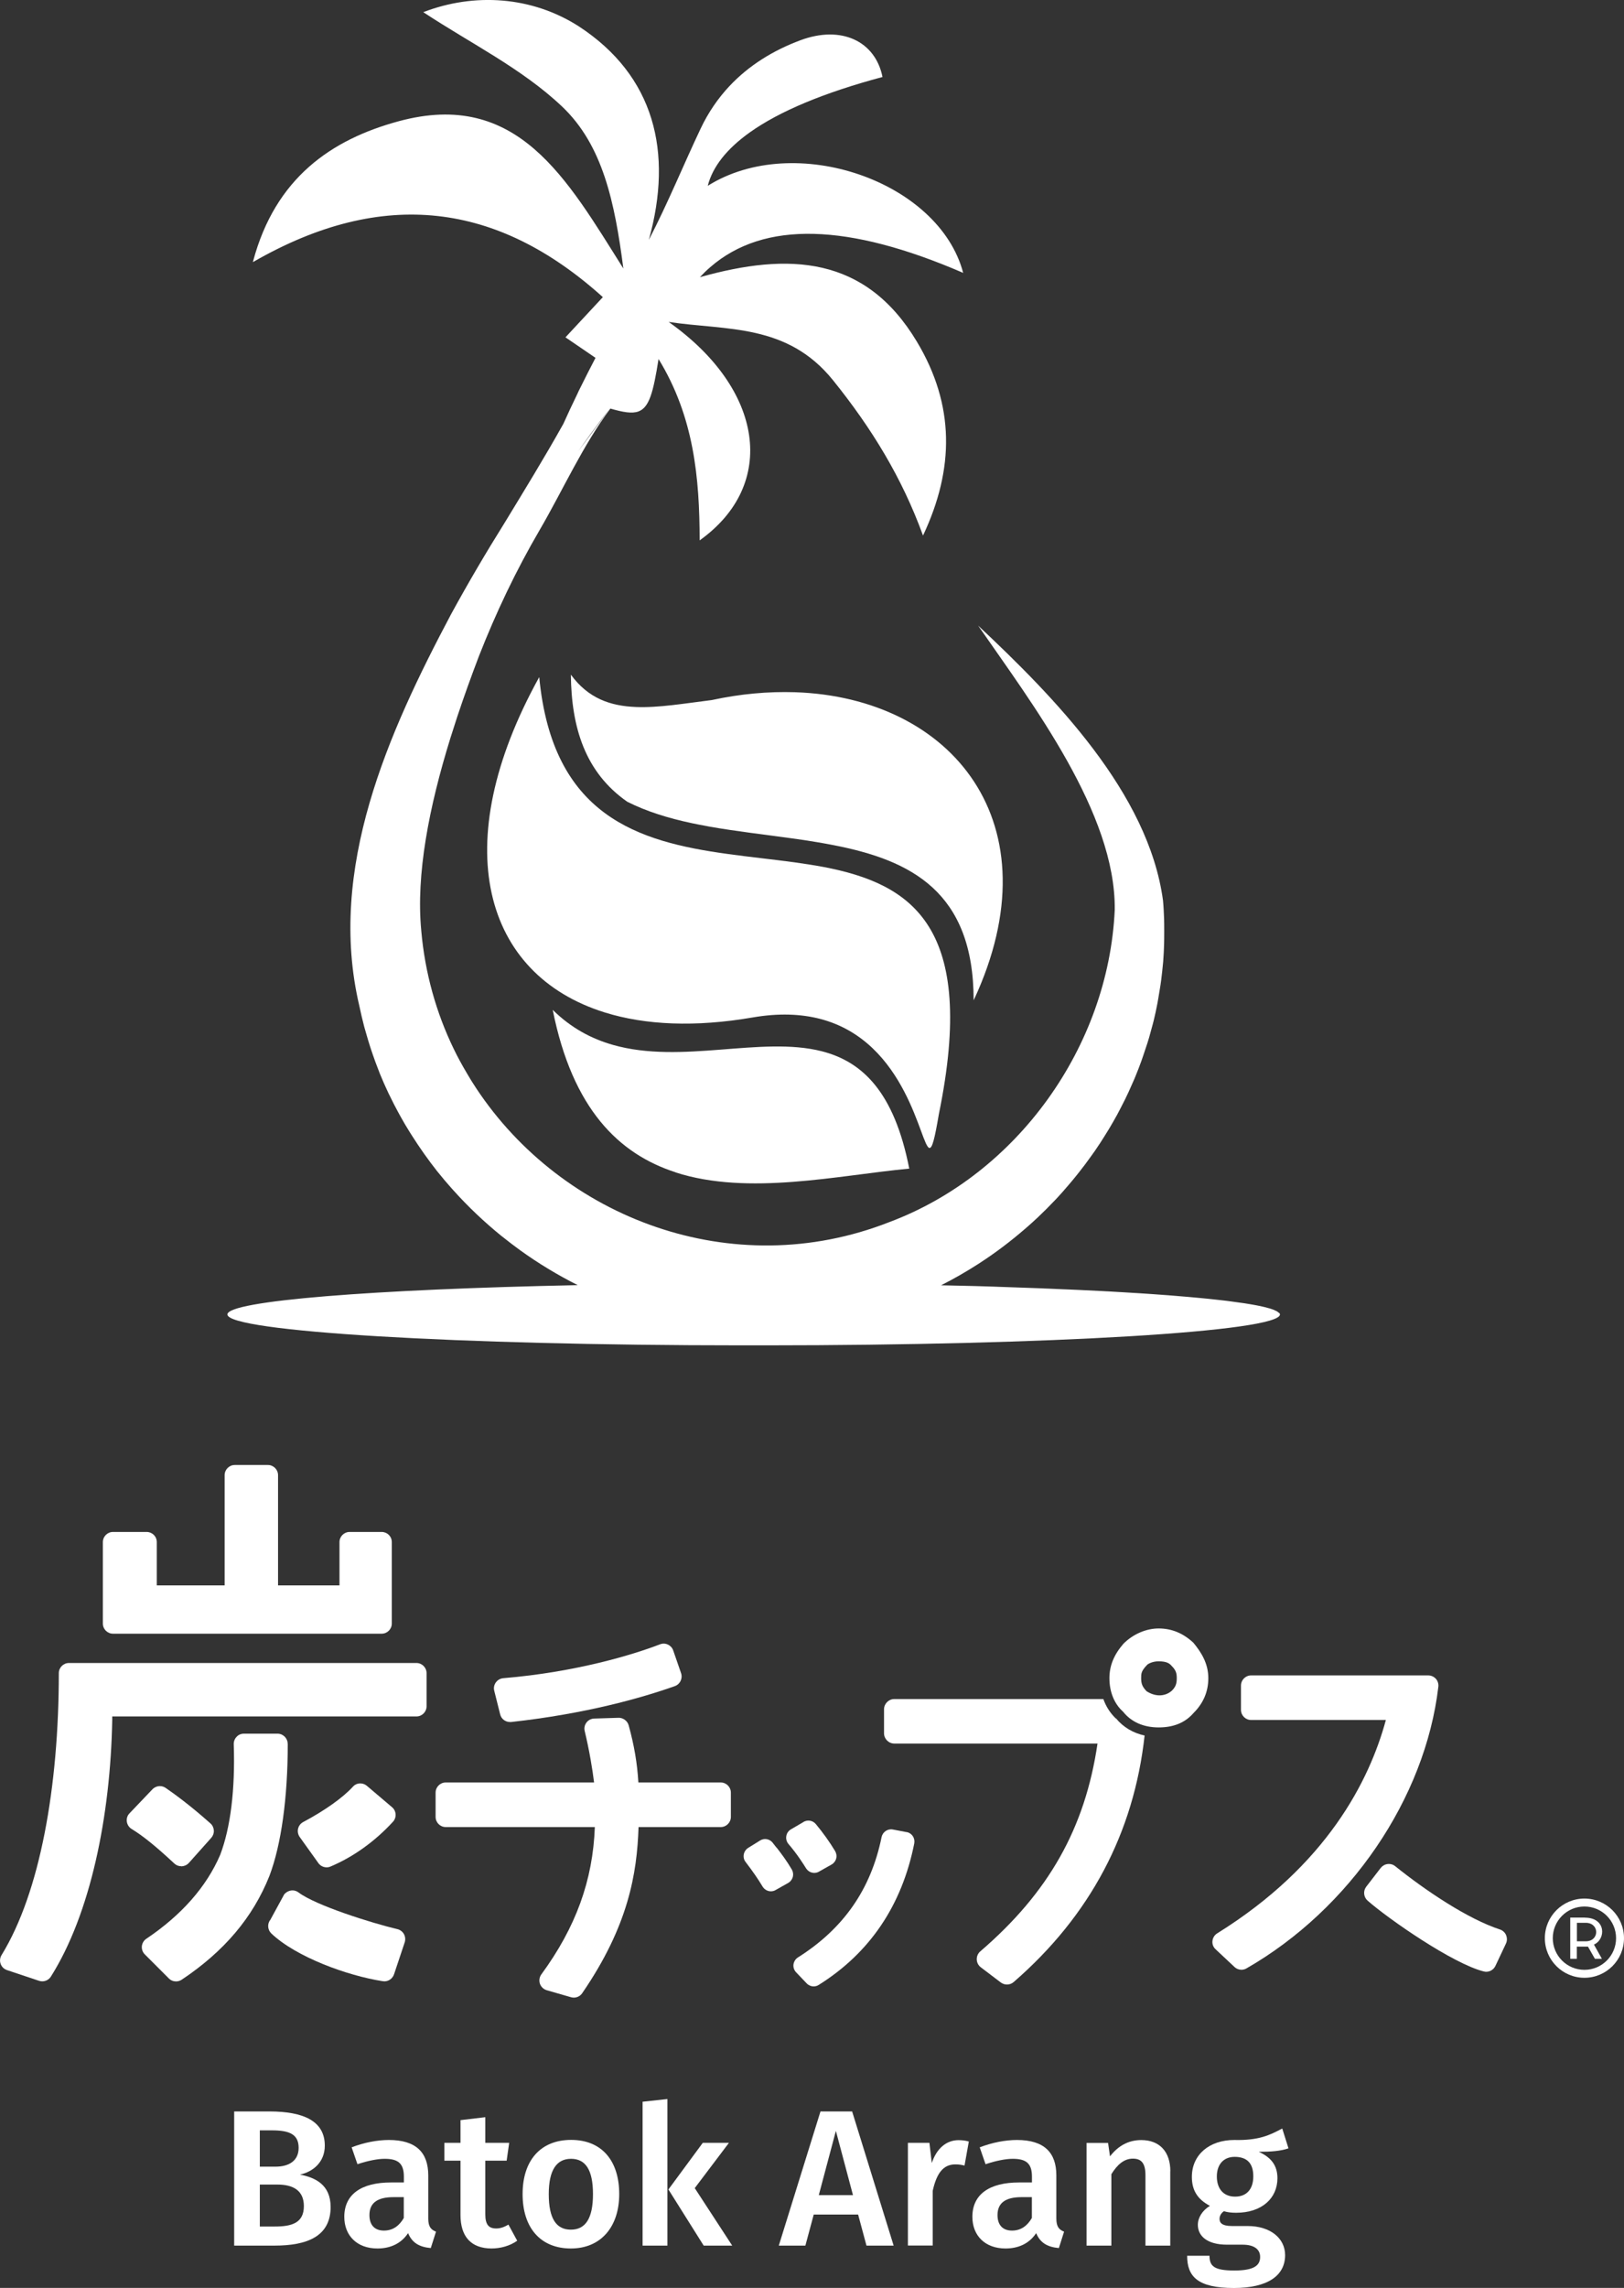 <?xml version="1.0" encoding="UTF-8"?><svg id="_レイヤー_2" xmlns="http://www.w3.org/2000/svg" viewBox="0 0 192.45 270.96"><rect x="0" y="0" width="192.45" height="270.96" fill="#333333" stroke="none"/><defs><style>.cls-1{fill:#fff;}</style></defs><g id="_レイヤー_1-2"><g><path class="cls-1" d="M79.15,194.77c-.29-.14-.63-.15-.94-.03-3.17,1.22-9.93,3.29-18.57,4.01-.35,.03-.67,.21-.88,.5-.21,.29-.28,.65-.19,.99l.7,2.79h0c.13,.54,.61,.91,1.17,.91h.13c8.82-.97,15.42-2.84,19.4-4.25,.62-.22,.95-.9,.74-1.53l-.93-2.69c-.1-.31-.34-.56-.62-.7"/><path class="cls-1" d="M85.41,211.1h-9.76c-.14-2.31-.49-4.36-1.15-6.77-.15-.55-.7-.91-1.2-.89l-2.88,.09c-.36,.01-.7,.18-.92,.47-.22,.29-.3,.66-.21,1.01,.57,2.38,.93,4.6,1.11,6.09h-17.58c-.66,0-1.2,.54-1.2,1.2v2.88c0,.66,.54,1.2,1.2,1.2h17.67c-.23,6.31-2.25,11.87-6.34,17.45-.23,.32-.29,.73-.17,1.1,.13,.37,.43,.66,.8,.77l2.88,.83c.11,.03,.22,.05,.34,.05,.4,0,.77-.2,.99-.52,5.48-7.98,6.5-14.18,6.68-19.68h9.74c.66,0,1.2-.54,1.2-1.2v-2.88c0-.66-.54-1.2-1.2-1.2"/><path class="cls-1" d="M92.03,218.83l-.11-.14s-.05-.07-.08-.1h0s-.22-.28-.22-.28h0l-.05-.07c-.37-.47-1.02-.58-1.51-.26l-1.4,.87c-.27,.17-.46,.45-.52,.77-.06,.32,.02,.65,.22,.9,.85,1.11,1.49,2.04,2.01,2.91,.21,.34,.58,.56,.98,.56,.2,0,.4-.05,.56-.15l1.49-.84c.27-.15,.46-.4,.55-.7,.08-.29,.04-.61-.11-.88-.6-1.03-1.23-1.86-1.8-2.6"/><path class="cls-1" d="M95.22,215.78l-1.49,.87c-.3,.17-.5,.47-.55,.8-.06,.34,.04,.68,.26,.94,1.04,1.21,1.79,2.41,2.07,2.86,.21,.34,.58,.56,.98,.56,.2,0,.4-.05,.56-.15l1.49-.84c.27-.15,.47-.41,.55-.71,.08-.3,.03-.62-.13-.89-.65-1.08-1.46-2.21-2.28-3.19-.36-.44-.98-.54-1.46-.26"/><path class="cls-1" d="M107.43,216.98l-1.62-.31c-.62-.12-1.21,.29-1.34,.9-1.26,6.18-4.51,10.84-9.91,14.25-.29,.18-.48,.49-.53,.83-.04,.34,.07,.68,.31,.93l1.25,1.31c.22,.23,.52,.36,.83,.36,.22,0,.43-.06,.61-.18,6.04-3.78,9.85-9.41,11.31-16.74,.06-.3,0-.62-.17-.87-.17-.26-.43-.43-.73-.49"/><path class="cls-1" d="M132.24,203.53c-.67-.63-1.17-1.42-1.49-2.31h-24.77c-.67,0-1.22,.55-1.22,1.22v2.83c0,.67,.55,1.22,1.22,1.22h24.08c-1.48,10.03-5.78,17.64-13.89,24.61-.28,.24-.43,.59-.42,.96,.01,.37,.19,.71,.48,.93l2.36,1.79c.22,.16,.47,.25,.74,.25,.29,0,.58-.1,.8-.3,9.04-7.84,14.24-17.65,15.51-29.19-1.37-.3-2.52-.98-3.39-2.03"/><path class="cls-1" d="M137.3,192.86c-1.48,0-3.03,.67-4.17,1.81-1.13,1.31-1.66,2.6-1.66,4.08,0,1.64,.58,3.04,1.62,3.97,.97,1.22,2.43,1.86,4.21,1.86s3.15-.56,4.16-1.73c1.15-1.15,1.73-2.53,1.73-4.1,0-1.79-.87-3.1-1.77-4.2-1.23-1.14-2.58-1.69-4.12-1.69m1.53,7.4c-.62,.54-1.71,.82-2.95,.04-.5-.52-.65-.88-.65-1.55,0-.55,0-.85,.72-1.59,.11-.12,.66-.41,1.34-.41,.99,0,1.32,.27,1.55,.54,.52,.52,.61,.88,.61,1.46,0,.69-.15,1.05-.61,1.51"/><path class="cls-1" d="M178.48,229.18c-.14-.32-.4-.56-.73-.67-3.8-1.24-8.78-4.58-12.42-7.5-.25-.2-.57-.29-.9-.25-.32,.04-.61,.21-.81,.46l-1.72,2.23c-.38,.5-.31,1.22,.16,1.64,2.51,2.2,10.12,7.48,13.77,8.39,.09,.02,.19,.04,.29,.04,.46,0,.89-.27,1.09-.69l1.25-2.65c.15-.31,.15-.67,.02-.99"/><path class="cls-1" d="M170.15,198.82c-.23-.26-.56-.4-.9-.4h-20.99c-.66,0-1.2,.54-1.2,1.2v2.88c0,.66,.54,1.2,1.2,1.2h15.97c-1.95,7.2-7.02,17.21-19.99,25.27-.32,.2-.52,.53-.56,.9-.04,.37,.1,.74,.38,.99l2.23,2.09c.22,.21,.51,.33,.82,.33,.21,0,.41-.05,.6-.16,12.25-7.03,21.18-20.12,22.74-33.36,.04-.34-.07-.68-.29-.94"/><path class="cls-1" d="M34.09,206.52c0-.66-.54-1.2-1.2-1.2h-3.99c-.33,0-.64,.13-.86,.37-.23,.24-.35,.56-.34,.88,.18,5.36-.38,9.89-1.61,13.11-1.63,3.78-4.57,7.12-8.75,9.93-.3,.2-.49,.52-.53,.88-.03,.36,.09,.71,.35,.97l2.85,2.85c.23,.23,.53,.35,.85,.35,.24,0,.47-.07,.67-.2,5.04-3.36,8.44-7.38,10.4-12.3,1.4-3.7,2.17-9.25,2.17-15.63"/><path class="cls-1" d="M47.09,228.47c-3.12-.74-9.7-2.82-11.72-4.35-.2-.15-.45-.24-.7-.24-.39,0-.75,.19-.99,.47l-1.63,2.99c-.4,.49-.35,1.2,.1,1.64,2.95,2.8,9.01,5,13.18,5.65l.23,.02c.51,0,.96-.34,1.13-.82l1.27-3.8c.1-.32,.07-.67-.09-.97-.16-.29-.45-.51-.77-.59"/><path class="cls-1" d="M13.37,193.48h31.86c.66,0,1.2-.54,1.2-1.2v-9.65c0-.67-.54-1.2-1.2-1.2h-3.8c-.66,0-1.2,.54-1.2,1.2v5.13h-7.28v-13.05c0-.67-.54-1.21-1.2-1.21h-3.93c-.66,0-1.2,.54-1.2,1.21v13.05h-8.04v-5.13c0-.67-.54-1.2-1.2-1.2h-3.99c-.66,0-1.2,.54-1.2,1.2v9.65c0,.66,.54,1.2,1.2,1.2"/><path class="cls-1" d="M37.73,220.65c.23,.32,.59,.5,.98,.5,.16,0,.32-.03,.47-.1,2.72-1.15,5.27-2.99,7.39-5.3,.22-.24,.33-.56,.31-.88-.02-.33-.17-.63-.42-.84l-2.98-2.53c-.22-.19-.5-.29-.78-.29-.34,0-.66,.14-.89,.4-1.17,1.28-3.31,2.81-5.89,4.18-.3,.16-.52,.45-.6,.79-.08,.34,0,.69,.19,.97l2.22,3.1Z"/><path class="cls-1" d="M21.48,221.03h.05c.33-.02,.63-.16,.85-.4l2.66-2.98c.21-.24,.32-.55,.3-.87-.02-.32-.16-.62-.4-.83-2.5-2.23-4.39-3.57-5.3-4.2-.2-.14-.44-.22-.69-.22-.33,0-.65,.14-.88,.37l-2.72,2.85c-.26,.26-.37,.62-.32,.99,.05,.36,.26,.68,.57,.87,1.31,.79,2.87,2.05,5.06,4.09,.22,.21,.51,.32,.82,.32"/><path class="cls-1" d="M49.35,196.95H8.17c-.66,0-1.2,.54-1.2,1.2,0,13.43-2.22,25.98-6.79,33.4-.19,.32-.23,.7-.1,1.04,.12,.35,.4,.61,.75,.73l3.8,1.27c.13,.04,.25,.06,.38,.06,.41,0,.8-.21,1.02-.56,4.69-7.43,7.06-19,7.27-30.38v-.43H49.35c.66,0,1.2-.54,1.2-1.2v-3.93c0-.66-.54-1.2-1.2-1.2"/><path class="cls-1" d="M151.58,155.51s-.03-.03-.05-.05c-.04-.04-.09-.08-.15-.12-.03-.02-.06-.04-.1-.06-.07-.04-.16-.08-.26-.12-.04-.02-.07-.03-.11-.05-.14-.05-.3-.11-.48-.16-.05-.01-.11-.03-.16-.04-.14-.04-.29-.08-.45-.12-.08-.02-.17-.04-.26-.06-.15-.03-.31-.07-.47-.1-.1-.02-.2-.04-.31-.06-.2-.04-.41-.07-.62-.11-.08-.01-.16-.03-.25-.04-.29-.05-.61-.1-.94-.14-.14-.02-.29-.04-.44-.06-.21-.03-.43-.06-.65-.09-.17-.02-.34-.04-.52-.07-.22-.03-.45-.05-.69-.08-.18-.02-.36-.04-.55-.06-.3-.03-.61-.06-.92-.1-.3-.03-.61-.06-.92-.09-.26-.02-.51-.05-.77-.07-.25-.02-.51-.04-.76-.07-.24-.02-.49-.04-.74-.06-.27-.02-.55-.04-.83-.07-.24-.02-.49-.04-.74-.06-.63-.05-1.27-.09-1.93-.14-.15-.01-.3-.02-.45-.03-.35-.02-.71-.05-1.07-.07-.23-.01-.45-.03-.68-.04-.37-.02-.74-.04-1.12-.07-.23-.01-.47-.03-.71-.04-.39-.02-.78-.04-1.18-.07-.2,0-.4-.02-.59-.03-.87-.04-1.75-.09-2.66-.13-.14,0-.28-.01-.43-.02-.45-.02-.91-.04-1.38-.06-.24,0-.47-.02-.71-.03-.46-.02-.92-.04-1.39-.06-.23,0-.47-.02-.7-.03-1.66-.06-3.37-.12-5.13-.18-.17,0-.35-.01-.52-.02-.54-.02-1.09-.03-1.63-.05-.23,0-.45-.01-.68-.02-.56-.01-1.12-.03-1.69-.04-.16,0-.32,0-.48-.01-.6-.01-1.2-.03-1.8-.04,.02,0,.03-.02,.05-.02,1.5-.76,2.96-1.6,4.36-2.5,.07-.04,.14-.09,.2-.13,1.86-1.21,3.62-2.54,5.3-3.99,.1-.09,.2-.17,.3-.26,.38-.33,.76-.67,1.13-1.02,.03-.02,.05-.05,.08-.07,.74-.7,1.46-1.42,2.16-2.16,.09-.1,.18-.19,.27-.29,.31-.33,.61-.67,.9-1.01,.15-.17,.29-.33,.43-.5,.28-.33,.57-.67,.84-1.01,.12-.15,.23-.3,.35-.44,.48-.6,.94-1.22,1.39-1.85,.17-.23,.33-.47,.5-.7,.21-.31,.42-.62,.63-.94,.18-.27,.35-.54,.52-.82,.18-.3,.37-.59,.55-.89,.31-.52,.61-1.05,.91-1.59,.14-.26,.27-.52,.41-.78,.19-.36,.37-.72,.55-1.08,.13-.27,.26-.55,.39-.82,.18-.39,.36-.79,.53-1.19,.1-.23,.21-.46,.3-.7,.25-.61,.49-1.22,.71-1.84,.08-.21,.15-.43,.22-.64,.16-.46,.31-.92,.46-1.38,.07-.24,.15-.48,.22-.71,.15-.52,.29-1.04,.43-1.57,.04-.16,.08-.31,.12-.46,.16-.67,.31-1.35,.44-2.04,.04-.19,.07-.38,.1-.57,.09-.53,.18-1.05,.26-1.58,.03-.21,.06-.43,.09-.64,.08-.64,.15-1.28,.21-1.93,0-.07,.01-.14,.02-.21,.06-.72,.09-1.44,.11-2.17,0-.19,0-.38,.01-.57,.01-.56,0-1.12,0-1.69,0-.2,0-.4-.01-.6-.03-.74-.06-1.47-.13-2.21-1.72-12.75-12.93-24.13-21.91-32.56t0,0s0,0,0,0c6.37,9.21,16.33,22.22,16.19,33.67-.74,16.19-11.55,31.31-26.72,36.98-18.59,7.29-38.78-.46-48.96-15.87-.39-.59-.76-1.18-1.11-1.79-.55-.93-1.08-1.89-1.55-2.87-2.06-4.25-3.4-8.96-3.84-13.98,0,0,0-.01,0-.02-.64-6.64,.92-14.64,3.46-22.82,.26-.83,.52-1.64,.79-2.46,.8-2.41,1.67-4.82,2.58-7.21,2.02-5.15,4.37-10.11,7.23-15,2.72-4.67,5.1-10,8.35-14.33,1.52,.44,2.57,.62,3.33,.34,1.27-.47,1.75-2.22,2.38-6.21,4.2,6.86,4.86,14.08,4.87,21.48,9.26-6.61,7.6-17.91-3.67-25.87,6.89,1.03,14.04,.16,19.48,6.91,4.56,5.66,8.17,11.53,10.66,18.39h0c3.74-7.93,3.77-15.47-.73-22.97-6.1-10.17-15.19-10.59-25.71-7.63,.39-.42,.8-.82,1.23-1.19,6.39-5.54,16.39-5.19,29.97,.68h0c-2.87-10.89-19.98-16.77-30.27-10.31,.58-2.27,2.26-4.39,5-6.34,3.52-2.5,8.79-4.7,15.71-6.55h0c-.85-4.24-4.88-6.16-9.73-4.35-3.27,1.22-6.12,3-8.4,5.42-1.36,1.45-2.52,3.13-3.43,5.06-2.04,4.3-3.83,8.72-6.13,13.16,2.9-10.41,.66-19.45-8.32-25.3C63.01-.44,56.23-.89,50.16,1.44c5.52,3.65,11.68,6.66,16.44,11.17,4.82,4.56,6.25,11.32,7.27,19.19-6.7-10.63-12.54-21.26-26.63-17.44-7.97,2.16-14.62,6.72-17.25,16.59,0,.03-.02,.06-.02,.09,.04-.02,.07-.04,.11-.06,15.33-8.79,28.9-7.01,41.36,4.21-1.47,1.58-2.82,3.03-4.43,4.76,1.38,.94,2.35,1.6,3.56,2.43-.63,1.2-1.24,2.41-1.84,3.62-.11,.21-.21,.43-.31,.65-.58,1.2-1.15,2.4-1.69,3.61,0,0,.01-.03,.01-.03-2.22,3.97-4.6,7.84-6.96,11.72-2.21,3.53-4.32,7.12-6.32,10.78-7.45,14.04-14.71,30.15-10.88,46.39,.17,.83,.37,1.65,.58,2.47,.07,.25,.14,.49,.21,.73,.16,.58,.34,1.16,.52,1.73,.08,.26,.17,.51,.26,.77,.21,.62,.44,1.24,.68,1.85,.07,.17,.13,.34,.19,.5,.32,.78,.66,1.55,1.02,2.31,.06,.12,.12,.24,.18,.36,.31,.64,.63,1.27,.97,1.89,.11,.2,.21,.39,.32,.58,.32,.58,.66,1.15,1.01,1.71,.1,.15,.19,.31,.29,.46,.92,1.45,1.91,2.85,2.97,4.2,.06,.08,.12,.15,.19,.23,.48,.6,.98,1.19,1.49,1.76,.08,.09,.16,.19,.25,.28,1.76,1.96,3.68,3.78,5.73,5.44,.03,.02,.05,.04,.08,.06,.69,.55,1.39,1.09,2.11,1.61,2.16,1.56,4.45,2.94,6.83,4.14-24.12,.49-41.51,1.85-41.51,3.47,0,2.02,27.28,3.66,60.94,3.66,.43,0,.85,0,1.28,0,.52,0,1.03,0,1.56,0,33.66,0,60.95-1.64,60.95-3.66,0-.06-.03-.11-.07-.17M68.51,53.46c2.04-2.91,3.74-5.05,3.74-5.05l-3.74,5.05"/><path class="cls-1" d="M110.14,135.95c.33,.06,.62-1.06,1.12-4.01,4.56-22.22-3.2-27.27-13.7-29.27-.58-.11-1.17-.21-1.77-.3-.56-.09-1.12-.17-1.69-.25-2.58-.35-5.26-.62-7.91-.99-10.61-1.46-20.72-4.5-22.29-20.94,0,0,0,0,0,0h0c-11.01,19.86-6.6,35.25,7.78,39.72,4.79,1.49,10.7,1.76,17.5,.59,3.12-.54,5.75-.41,7.98,.16,10.38,2.68,11.91,15.12,12.98,15.3"/><path class="cls-1" d="M115.4,118.43h0c9.77-20.95-2.61-35.84-21.2-36.45-3.14-.1-6.44,.19-9.86,.93-3.3,.41-6.31,.93-8.99,.82-3.04-.12-5.65-1.03-7.7-3.83h0s0,0,0,0c.06,6.25,1.69,11.57,6.68,15.05,2.3,1.16,4.89,1.95,7.61,2.53,.22,.05,.45,.09,.68,.14,.49,.1,.98,.19,1.47,.28,3.17,.56,6.48,.93,9.7,1.38h0c.98,.13,1.96,.28,2.92,.44,.5,.08,.99,.17,1.48,.26,.19,.04,.39,.07,.58,.11,9.17,1.78,16.6,5.5,16.61,18.35,0,0,0,0,0,0"/><path class="cls-1" d="M80.06,138.85c8.64,2.79,19.27,.34,27.69-.45-1.79-9.13-5.59-12.68-10.37-13.9-7.18-1.83-16.59,1.58-24.77-.76-2.52-.72-4.93-1.99-7.11-4.14h0c2.34,11.74,7.85,17.08,14.57,19.24"/><path class="cls-1" d="M39.18,261.37c0,3.49-2.78,4.58-6.65,4.58h-4.78v-15.89h4.16c4.09,0,6.58,1.15,6.58,4.05,0,1.98-1.42,3.1-2.94,3.43,1.82,.35,3.63,1.2,3.63,3.84m-8.39-4.78h1.86c1.65,0,2.74-.74,2.74-2.23,0-1.61-1.1-2.07-3.17-2.07h-1.43v4.3Zm5.22,4.67c0-1.91-1.36-2.55-3.13-2.55h-2.09v4.97h1.77c2,0,3.45-.41,3.45-2.42"/><path class="cls-1" d="M51.67,264.29l-.62,1.95c-1.33-.12-2.21-.6-2.69-1.77-.85,1.29-2.18,1.82-3.63,1.82-2.44,0-3.93-1.54-3.93-3.75,0-2.65,2-4.07,5.54-4.07h1.52v-.69c0-1.59-.71-2.11-2.28-2.11-.83,0-2,.23-3.22,.64l-.69-2c1.49-.57,3.04-.87,4.41-.87,3.24,0,4.67,1.5,4.67,4.19v5.1c0,.99,.32,1.33,.92,1.57m-3.82-1.63v-2.46h-1.22c-1.91,0-2.85,.69-2.85,2.12,0,1.17,.6,1.84,1.72,1.84,1.03,0,1.79-.53,2.35-1.49"/><path class="cls-1" d="M58.23,266.29c-2.39-.02-3.66-1.38-3.66-3.98v-6.42h-1.91v-2.11h1.91v-2.69l2.94-.35v3.04h2.83l-.3,2.11h-2.53v6.35c0,1.2,.39,1.68,1.29,1.68,.46,0,.92-.14,1.45-.46l1.04,1.91c-.87,.62-1.98,.92-3.06,.92"/><path class="cls-1" d="M73.38,259.85c0,3.84-2.14,6.44-5.73,6.44s-5.72-2.44-5.72-6.44,2.14-6.42,5.75-6.42,5.7,2.44,5.7,6.42m-8.35,0c0,2.92,.9,4.21,2.62,4.21s2.62-1.31,2.62-4.21-.9-4.18-2.6-4.18-2.64,1.31-2.64,4.18"/><path class="cls-1" d="M76.15,265.95v-17.04l2.94-.32v17.36h-2.94Zm10.62,0h-3.38l-4.18-6.65,4.07-5.52h3.1l-4.05,5.36,4.44,6.81Z"/><path class="cls-1" d="M96.43,262.27l-.99,3.68h-3.15l4.94-15.89h3.75l4.92,15.89h-3.22l-.99-3.68h-5.27Zm2.62-9.89l-2.02,7.59h4.05l-2.02-7.59Z"/><path class="cls-1" d="M114.81,253.62l-.51,2.85c-.37-.09-.67-.14-1.08-.14-1.47,0-2.23,1.08-2.69,3.13v6.48h-2.94v-12.16h2.55l.28,2.39c.58-1.75,1.75-2.71,3.17-2.71,.44,0,.83,.05,1.22,.16"/><path class="cls-1" d="M126.1,264.29l-.62,1.95c-1.33-.12-2.21-.6-2.69-1.77-.85,1.29-2.18,1.82-3.63,1.82-2.44,0-3.93-1.54-3.93-3.75,0-2.65,2-4.07,5.54-4.07h1.52v-.69c0-1.59-.71-2.11-2.28-2.11-.83,0-2,.23-3.22,.64l-.69-2c1.49-.57,3.04-.87,4.41-.87,3.24,0,4.67,1.5,4.67,4.19v5.1c0,.99,.32,1.33,.92,1.57m-3.82-1.63v-2.46h-1.22c-1.91,0-2.85,.69-2.85,2.12,0,1.17,.6,1.84,1.72,1.84,1.03,0,1.79-.53,2.35-1.49"/><path class="cls-1" d="M138.68,257.14v8.81h-2.94v-8.35c0-1.52-.58-1.95-1.49-1.95-1.06,0-1.84,.71-2.55,1.84v8.46h-2.94v-12.16h2.55l.23,1.59c.94-1.22,2.16-1.93,3.7-1.93,2.18,0,3.45,1.38,3.45,3.7"/><path class="cls-1" d="M149.17,254.84c1.47,.67,2.21,1.61,2.21,3.13,0,2.37-1.84,4.09-4.9,4.09-.53,0-.99-.05-1.45-.18-.3,.21-.51,.53-.51,.9,0,.44,.25,.85,1.47,.85h1.86c2.69,0,4.44,1.45,4.44,3.45,0,2.44-2.09,3.89-6.07,3.89-4.32,0-5.54-1.38-5.54-3.82h2.65c0,1.22,.53,1.75,2.94,1.75s3.06-.64,3.06-1.61c0-.9-.71-1.45-2.07-1.45h-1.84c-2.44,0-3.47-1.08-3.47-2.35,0-.85,.53-1.7,1.43-2.25-1.49-.78-2.14-1.86-2.14-3.43,0-2.64,2.09-4.37,5.03-4.37,2.88,.07,4.21-.57,5.68-1.36l.74,2.35c-.92,.32-2.07,.41-3.52,.41m-4.97,2.92c0,1.47,.8,2.39,2.16,2.39s2.16-.87,2.16-2.41-.74-2.3-2.21-2.3c-1.33,0-2.11,.92-2.11,2.32"/><path class="cls-1" d="M187.76,233.29c-2.07,0-3.75-1.68-3.75-3.75s1.68-3.75,3.75-3.75,3.75,1.68,3.75,3.75-1.68,3.75-3.75,3.75m0-8.44c-2.59,0-4.69,2.1-4.69,4.69s2.1,4.69,4.69,4.69,4.69-2.1,4.69-4.69-2.1-4.69-4.69-4.69"/><path class="cls-1" d="M187.91,229.91h-1.04v-2.19h1.04c1.66,0,1.66,2.19,0,2.19m-.09-2.81h-1.74v4.88h.78v-1.44h1.32l.82,1.44h.83l-.94-1.68c1.44-.65,1.44-3.19-1.07-3.19"/></g></g></svg>